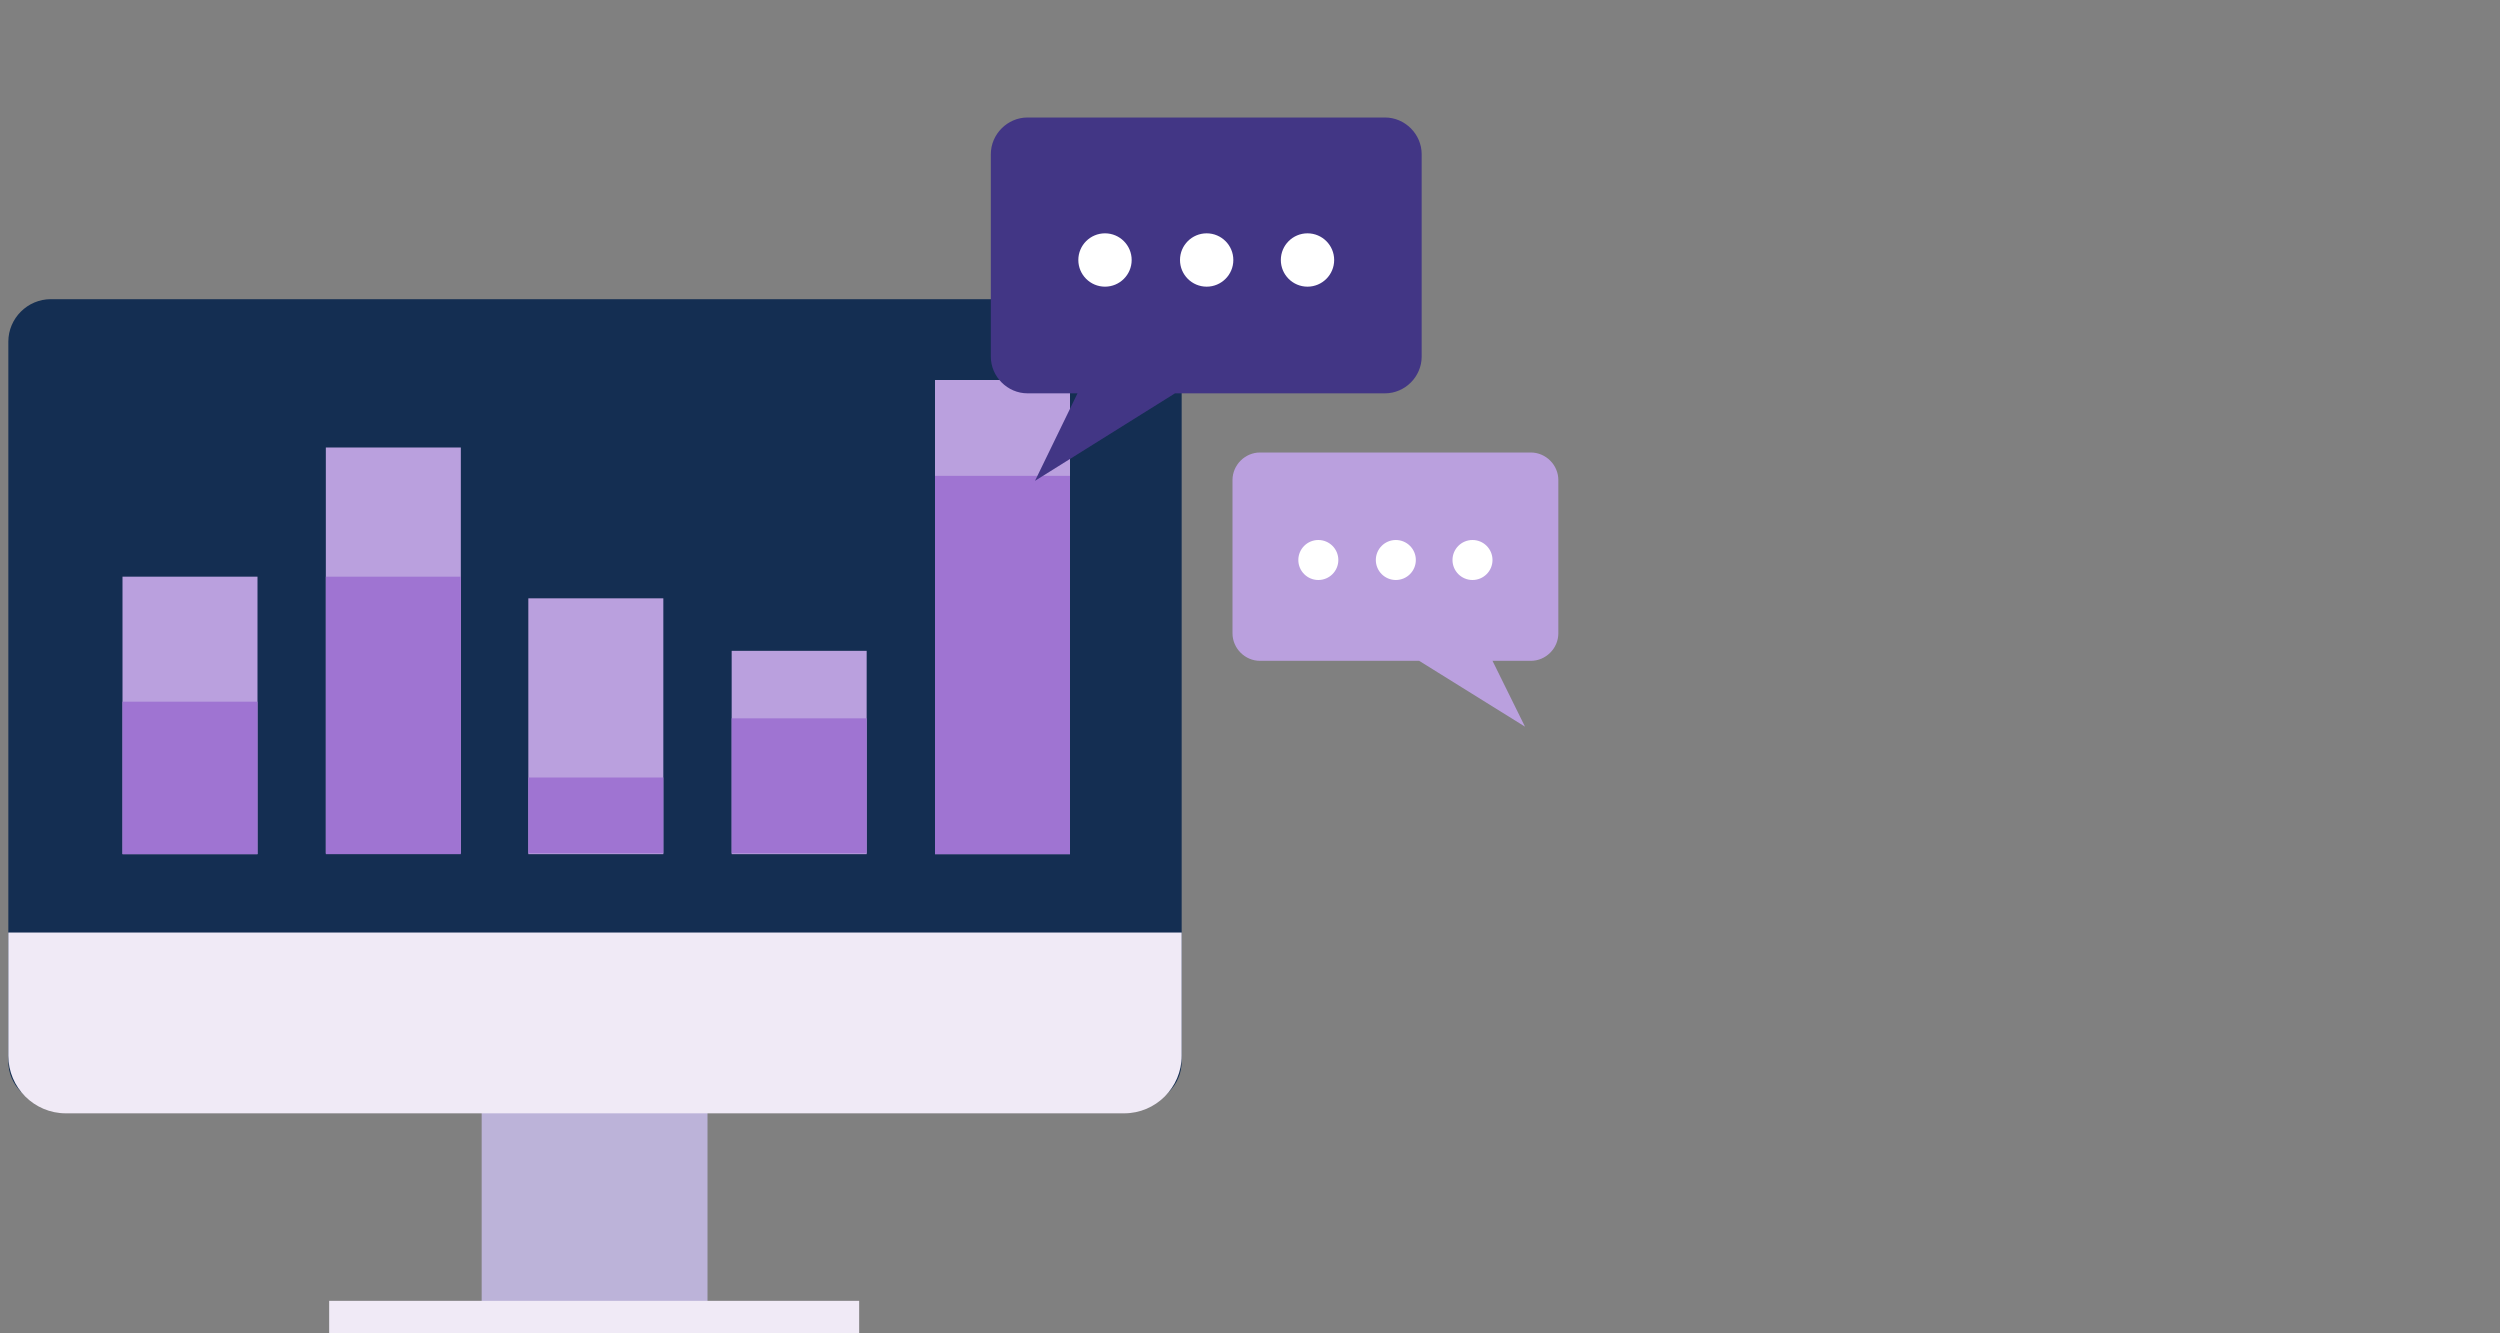 <?xml version="1.0" encoding="utf-8"?>
<!-- Generator: Adobe Illustrator 19.1.0, SVG Export Plug-In . SVG Version: 6.00 Build 0)  -->
<svg version="1.1" xmlns="http://www.w3.org/2000/svg" xmlns:xlink="http://www.w3.org/1999/xlink" x="0px" y="0px"
	 viewBox="0 0 300 160" style="enable-background:new 0 0 300 160;" xml:space="preserve">
<rect x="0" y="0" width="300" height="160" fill="#808080" stroke="none"/>
<style type="text/css">
	.st0{fill:#3A6BB1;}
	.st1{fill:url(#SVGID_3_);}
	.st2{fill:#423680;}
	.st3{fill:#4882DB;}
	.st4{fill:#FFFFFF;}
	.st5{fill:#346CBC;}
	.st6{fill:#3F4348;}
	.st7{fill:none;}
	.st8{fill:#B6B6B6;}
	.st9{fill:url(#SVGID_4_);}
	.st10{fill:url(#SVGID_5_);}
	.st11{fill:url(#SVGID_6_);}
	.st12{fill:url(#SVGID_7_);}
	.st13{fill:url(#SVGID_8_);}
	.st14{fill:url(#SVGID_9_);}
	.st15{fill:url(#SVGID_10_);}
	.st16{fill:url(#SVGID_11_);}
	.st17{fill:url(#SVGID_12_);}
	.st18{fill:url(#SVGID_13_);}
	.st19{fill:url(#SVGID_14_);}
	.st20{fill:url(#SVGID_15_);}
	.st21{fill:url(#SVGID_16_);}
	.st22{fill:url(#SVGID_17_);}
	.st23{fill:url(#SVGID_18_);}
	.st24{fill:url(#SVGID_19_);}
	.st25{fill:url(#SVGID_20_);}
	.st26{fill:url(#SVGID_21_);}
	.st27{fill:url(#SVGID_22_);}
	.st28{fill:url(#SVGID_23_);}
	.st29{fill:url(#SVGID_24_);}
	.st30{fill:url(#SVGID_25_);}
	.st31{fill:url(#SVGID_26_);}
	.st32{fill:url(#SVGID_27_);}
	.st33{fill:url(#SVGID_28_);}
	.st34{fill:#575756;}
	.st35{fill:url(#SVGID_29_);}
	.st36{fill:url(#SVGID_30_);}
	.st37{fill:url(#SVGID_31_);}
	.st38{fill:url(#SVGID_32_);}
	.st39{fill:url(#SVGID_33_);}
	.st40{fill:#20242A;}
	.st41{fill:#3380D2;}
	.st42{fill:#A1007E;}
	.st43{fill:#5F469F;}
	.st44{fill:#FFA800;}
	.st45{fill:none;stroke:#A590D3;stroke-width:3;stroke-linecap:round;stroke-miterlimit:10;}
	.st46{fill:#9F74D2;}
	.st47{fill:#423688;}
	.st48{fill:#BCB3D9;}
	.st49{fill:#F0EAF6;}
	.st50{fill:#142E52;}
	.st51{fill:#BAA0DE;}
	.st52{fill:#423685;}
	.st53{fill:#8258C0;}
	.st54{fill:#9468CB;stroke:#9F74D2;stroke-width:2;stroke-linecap:round;stroke-miterlimit:10;}
	.st55{fill:none;stroke:#423688;stroke-width:2;stroke-linecap:round;stroke-miterlimit:10;}
	.st56{fill:none;stroke:#A590D3;stroke-width:2;stroke-linecap:round;stroke-miterlimit:10;}
	.st57{fill:none;stroke:#9468CB;stroke-width:2;stroke-linecap:round;stroke-miterlimit:10;}
	.st58{fill:none;stroke:#4882DB;stroke-width:2;stroke-linecap:round;stroke-miterlimit:10;}
	.st59{fill:none;stroke:#346CBC;stroke-width:2;stroke-linecap:round;stroke-miterlimit:10;}
	.st60{fill:#A590D3;stroke:#3A6BB4;stroke-width:0.75;stroke-miterlimit:10;}
	.st61{fill:none;stroke:#BCB3D9;stroke-miterlimit:10;}
	.st62{fill:none;stroke:#423688;stroke-width:3;stroke-linecap:round;stroke-miterlimit:10;}
	.st63{clip-path:url(#SVGID_39_);}
	.st64{fill:#C5D0D9;}
	.st65{fill:#3A6BB4;}
	.st66{clip-path:url(#SVGID_41_);}
	.st67{fill:#9468CB;}
	.st68{clip-path:url(#SVGID_43_);}
	.st69{clip-path:url(#SVGID_45_);}
	.st70{fill:#D0D8DF;}
	.st71{fill:#AD3547;}
	.st72{clip-path:url(#SVGID_47_);}
	.st73{opacity:0.95;fill:#D3D5D8;}
	.st74{clip-path:url(#SVGID_51_);}
	.st75{clip-path:url(#SVGID_53_);}
	.st76{clip-path:url(#SVGID_55_);}
	.st77{clip-path:url(#SVGID_57_);}
	.st78{display:none;}
	.st79{display:inline;opacity:0.5;}
	.st80{fill:#CDCDCD;stroke:#CA1E79;stroke-width:0.588;stroke-miterlimit:10;}
	.st81{fill:#CDCDCD;stroke:#CA1E79;stroke-width:0.56;stroke-miterlimit:10;}
</style>
<g id="BG">
</g>
<g id="Layer_1">
	<g>
		<g>
			<rect x="57.8" y="128.2" class="st48" width="27.1" height="31.8"/>
			<rect x="39.5" y="156.1" class="st49" width="63.6" height="3.9"/>
			<path class="st50" d="M136.7,132.5H6.1c-2.8,0-5.1-2.3-5.1-5.1V41c0-2.8,2.3-5.1,5.1-5.1h130.6c2.8,0,5.1,2.3,5.1,5.1v86.4
				C141.8,130.2,139.5,132.5,136.7,132.5z"/>
			<path class="st49" d="M1,111.9v14.8c0,3.8,3.1,6.9,6.9,6.9h127c3.8,0,6.9-3.1,6.9-6.9v-14.8H1z"/>
			<rect x="14.7" y="69.2" class="st51" width="16.2" height="33.3"/>
			<rect x="14.7" y="84.2" class="st46" width="16.2" height="18.3"/>
			<rect x="39.1" y="53.7" class="st51" width="16.2" height="48.7"/>
			<rect x="39.1" y="69.2" class="st46" width="16.2" height="33.3"/>
			<rect x="63.4" y="71.8" class="st51" width="16.2" height="30.7"/>
			<rect x="63.4" y="93.3" class="st46" width="16.2" height="9.1"/>
			<rect x="87.8" y="78.1" class="st51" width="16.2" height="24.4"/>
			<rect x="87.8" y="86.2" class="st46" width="16.2" height="16.2"/>
			<rect x="112.2" y="45.6" class="st51" width="16.2" height="56.9"/>
			<rect x="112.2" y="57.1" class="st46" width="16.2" height="45.4"/>
		</g>
		<g>
			<g>
				<path class="st52" d="M170.6,42.8c0,2.4-2,4.4-4.4,4.4H141l-16.8,10.5l5.1-10.5h-6c-2.4,0-4.4-2-4.4-4.4V18.5
					c0-2.4,2-4.4,4.4-4.4h42.9c2.4,0,4.4,2,4.4,4.4V42.8z"/>
			</g>
			<g>
				<circle class="st4" cx="132.6" cy="31.2" r="3.2"/>
				<circle class="st4" cx="144.8" cy="31.2" r="3.2"/>
				<circle class="st4" cx="156.9" cy="31.2" r="3.2"/>
			</g>
		</g>
		<g>
			<g>
				<path class="st51" d="M147.9,76c0,1.8,1.5,3.3,3.3,3.3h19.1l12.7,7.9l-3.9-7.9h4.6c1.8,0,3.3-1.5,3.3-3.3V57.6
					c0-1.8-1.5-3.3-3.3-3.3h-32.5c-1.8,0-3.3,1.5-3.3,3.3V76z"/>
			</g>
			<g>
				<circle class="st4" cx="176.7" cy="67.2" r="2.4"/>
				<circle class="st4" cx="167.5" cy="67.2" r="2.4"/>
				<circle class="st4" cx="158.2" cy="67.2" r="2.4"/>
			</g>
		</g>
	</g>
</g>
<g id="GUIDES" class="st78">
</g>
</svg>
